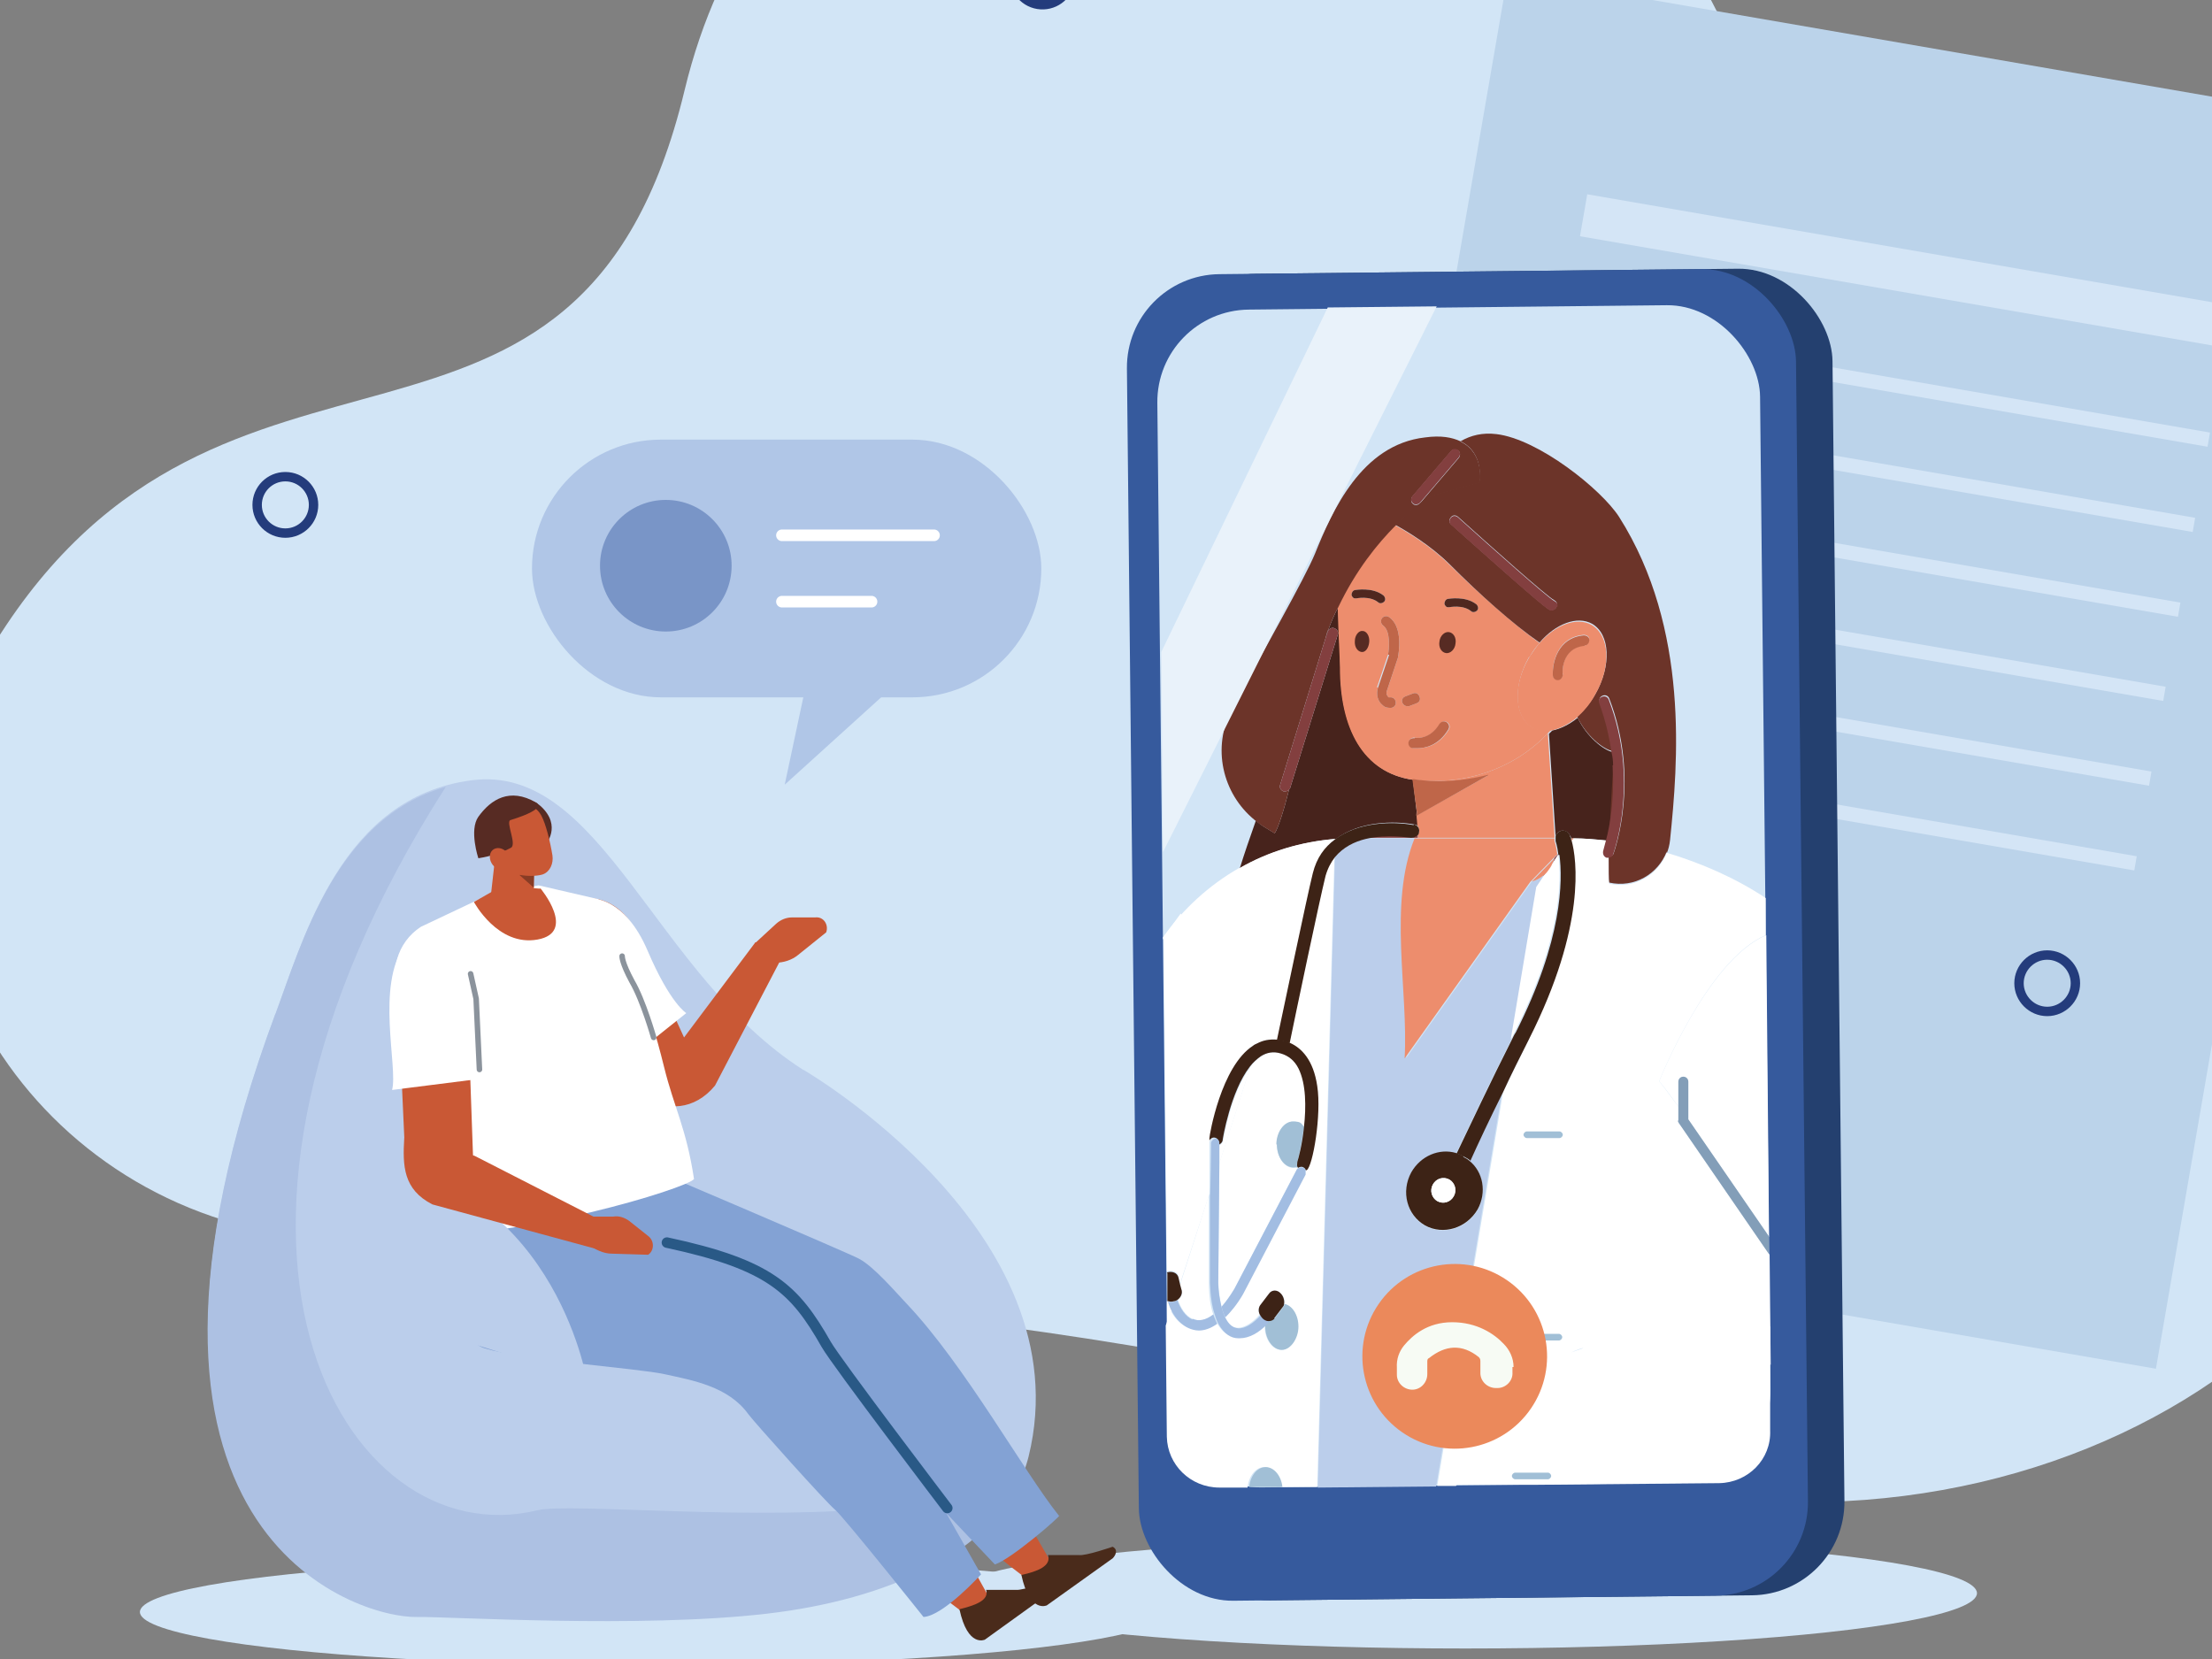 <?xml version="1.0" encoding="UTF-8"?>
<svg id="Layer_1" xmlns="http://www.w3.org/2000/svg" version="1.1" viewBox="0 0 400 300">
  <rect x="0" y="0" width="400" height="300" fill="#808080" stroke="none"/>
  <!-- Generator: Adobe Illustrator 29.2.1, SVG Export Plug-In . SVG Version: 2.1.0 Build 116)  -->
  <defs>
    <style>
      .st0 {
        fill: #f7fbf4;
      }

      .st1 {
        fill: #833f3f;
      }

      .st2, .st3 {
        fill: #d2e5f6;
      }

      .st4 {
        fill: #6c3429;
      }

      .st5 {
        fill: #4f271f;
      }

      .st6, .st7, .st8, .st9, .st10, .st3, .st11, .st12, .st13, .st14, .st15, .st16 {
        fill-rule: evenodd;
      }

      .st6, .st17 {
        fill: #572b23;
      }

      .st7, .st18 {
        fill: #c95835;
      }

      .st19, .st9 {
        fill: #fff;
      }

      .st8 {
        stroke: #295986;
        stroke-width: 1.9px;
      }

      .st8, .st11, .st14, .st20, .st21 {
        fill: none;
        stroke-linecap: round;
        stroke-linejoin: round;
      }

      .st22 {
        fill: #eb895b;
      }

      .st10 {
        fill: #4a2b1b;
      }

      .st23 {
        fill: #47231c;
      }

      .st24 {
        fill: #bf6649;
      }

      .st11 {
        stroke: #8b939c;
        stroke-width: 1px;
      }

      .st12 {
        fill: #e9f2fa;
      }

      .st25 {
        fill: #d4e5f6;
      }

      .st26 {
        fill: #365a9d;
      }

      .st27 {
        fill: #b0c6e7;
      }

      .st28, .st13 {
        fill: #bbceeb;
      }

      .st29 {
        fill: #a2bde2;
      }

      .st30 {
        fill: #3d2316;
      }

      .st31 {
        fill: #839eb8;
      }

      .st32 {
        fill: #8b4343;
      }

      .st33 {
        fill: #cee5f7;
      }

      .st14, .st21 {
        stroke: #243c7c;
        stroke-width: 1.7px;
      }

      .st34 {
        fill: #a1bfd6;
      }

      .st35 {
        fill: #bbd3ea;
      }

      .st15 {
        fill: #883c25;
      }

      .st20 {
        stroke: #fff;
        stroke-width: 2.1px;
      }

      .st36 {
        fill: #24406f;
      }

      .st16 {
        fill: #83a2d4;
      }

      .st37 {
        fill: #464b75;
        opacity: 0;
      }

      .st38 {
        fill: #ed8d6d;
      }

      .st39 {
        fill: #7995c7;
      }

      .st40 {
        fill: #adc1e3;
      }
    </style>
  </defs>
  <path class="st37" d="M196.5,326.9c-11.5,4.7-10.7,10.8,2.5,13.5,15.8,3.1,48,2.3,81.5,1.5,46.4-1,83.5,4,79.5-6.3-8.8-23-155.8-11.9-163.6-8.7Z"/>
  <ellipse class="st2" cx="265" cy="288.1" rx="92.5" ry="10"/>
  <path class="st3" d="M47.1,222.4C-.8,212-26.4,159.8-2.8,119.3c.6-1,1.2-2.1,1.9-3.1C40.6,49.4,104.7,95.8,123.8,16.3c24.9-103.2,174.8-76.1,192.1,1.1,17.3,77.2,127.1,102.1,123.6,167.2-3.5,65.1-89.4,108.7-168.9,75.8-59.1-24.5-166-25.4-223.5-37.9Z"/>
  <g>
    <rect class="st35" x="252" y="7.5" width="158.4" height="228.4" transform="translate(25.6 -54.8) rotate(9.8)"/>
    <rect class="st25" x="285.5" y="45.3" width="118.2" height="7.7" transform="translate(13.4 -58.1) rotate(9.8)"/>
    <rect class="st25" x="282" y="68.3" width="118.2" height="2.6" transform="translate(16.9 -57.2) rotate(9.8)"/>
    <rect class="st25" x="279.3" y="83.7" width="118.2" height="2.6" transform="translate(19.5 -56.5) rotate(9.8)"/>
    <rect class="st25" x="276.7" y="99" width="118.2" height="2.6" transform="translate(22 -55.8) rotate(9.8)"/>
    <rect class="st25" x="274" y="114.3" width="118.2" height="2.6" transform="translate(24.6 -55.2) rotate(9.8)"/>
    <rect class="st25" x="271.4" y="129.6" width="118.2" height="2.6" transform="translate(27.2 -54.5) rotate(9.8)"/>
    <rect class="st25" x="268.7" y="144.9" width="118.2" height="2.6" transform="translate(29.8 -53.8) rotate(9.8)"/>
  </g>
  <g>
    <rect class="st27" x="96.2" y="79.5" width="92.1" height="46.6" rx="23.3" ry="23.3"/>
    <circle class="st39" cx="120.4" cy="102.3" r="11.9"/>
    <line class="st20" x1="141.4" y1="96.8" x2="168.9" y2="96.8"/>
    <line class="st20" x1="141.4" y1="108.8" x2="157.6" y2="108.8"/>
    <polygon class="st27" points="148.5 110.9 141.9 141.9 160 125.5 148.5 110.9"/>
  </g>
  <circle class="st21" cx="51.6" cy="91.3" r="5.1"/>
  <circle class="st21" cx="188.6" cy="-4.2" r="5.1" transform="translate(162.5 182.6) rotate(-80.8)"/>
  <path class="st14" d="M375.3,177.8c0,2.8-2.3,5.1-5.1,5.1s-5.1-2.3-5.1-5.1c0-2.8,2.3-5.1,5.1-5.1s5.1,2.3,5.1,5.1Z"/>
  <g>
    <rect class="st36" x="211.3" y="49.3" width="121" height="239.9" rx="16.9" ry="16.9" transform="translate(-1.6 2.6) rotate(-.6)"/>
    <rect class="st26" x="204.7" y="49.3" width="121" height="239.9" rx="16.9" ry="16.9" transform="translate(-1.6 2.6) rotate(-.6)"/>
    <rect class="st2" x="210.4" y="55.3" width="109" height="213" rx="16.7" ry="16.7" transform="translate(531.3 321.1) rotate(179.4)"/>
    <path class="st32" d="M279.8,157.5l-.6.9h-.2c.3-.3.6-.6.8-.9Z"/>
    <path class="st32" d="M255.7,141.1c-.2,0-.3,0-.3,0,0,0,.2,0,.3,0h0Z"/>
    <path class="st32" d="M255.2,151.4c.5,0,.9-.1,1.2-.5v.6s-.3,0-.3,0h-9c3.9-.9,7.9-.2,8.2-.2Z"/>
    <path class="st23" d="M284.4,151.6c-.1,0-.2,0-.3,0,0-.3-.2-.5-.2-.5-.3-.7-1.1-1.1-1.8-.8-.4.2-.7.5-.8.9l-1.2-18.5c.2-.2.4-.4.6-.6,1.5-.3,3.1-1.1,4.6-2.3,1.6,3.4,4.6,5.8,6.3,6.2.1.8.2,1.6.3,2.4,0,2.6-.3,6.8-.6,10.9-.2,1.1-.4,2-.6,2.7-2-.2-4-.4-6-.4h0s-.2,0-.2,0Z"/>
    <path class="st32" d="M280.7,156.2c.2-.4.3-.7.4-1.1l.7-.7s0,0,0,.1l-1.1,1.7Z"/>
    <path class="st23" d="M230.5,150.7c.6-.9,1.6-3.9,2.6-7.9,0,0,.1-.2.2-.3l8.6-27.7c.2-.5-.1-1-.6-1.2-.5-.2-1,.1-1.2.6l-.4,1.2c.2-.7.3-1.3.5-1.5.5-1.4,1.1-2.8,1.8-4.1.1,4.7.4,9.3.4,10.9,0,11.1,4.2,19,13.1,20.3l.7,5.9.2,2.5c-.2-.2-.4-.3-.6-.3-3.7-.7-10-.6-14.2,2.6-6.3.5-12.2,2.3-17.4,5.3h0c.8-2.6,1.8-5.5,2.9-8.6.6.5,1.1.9,1.8,1.3l1.8,1.1Z"/>
    <path class="st28" d="M241.5,154.9c1.4-1.8,3.5-2.8,5.6-3.3h9c-4.8,11.8-1.1,27.4-1.8,39.7l22.7-31.9c.8-.2,1.5-.6,2.1-1.1h.2c0,0-1.4,2.2-1.4,2.2l-4.6,27.5c-3.6,7.1-7.8,16-10,20.6-3-.9-6.4.5-8.1,3.5-1.9,3.5-.8,7.7,2.5,9.6,3.3,1.8,7.5.5,9.5-2.9,1.7-3.1,1-6.8-1.5-8.8,1.4-2.9,3.6-7.5,5.9-12.4l-11.9,71.2-21.4.2,3.1-113.9Z"/>
    <path class="st33" d="M284,151.6s0,0,0,0c.1,0,.2,0,.3,0h-.3Z"/>
    <path class="st19" d="M280.7,156.2l1.1-1.7c.6,4.6.6,15.3-7.9,32.1-.2.4-.4.9-.7,1.3l4.6-27.5,1.4-2.1.6-.9c.3-.4.6-.8.8-1.3Z"/>
    <path class="st19" d="M276.4,187.9c10.4-20.6,8.6-32.6,7.7-35.9l.4-.4c2,0,4,.2,6,.4-.3,1.2-.5,1.8-.5,1.9-.2.5,0,1,.6,1.2,0,0,.2,0,.3,0,0,2.4,0,4.2.1,4.7h0c4.5,1,8.8-1.5,10.4-5.6,6.3,1.9,12.5,4.6,17.9,8.2v6.7c-10.6,4.5-19.3,26.5-19.3,26.5.2,0,1.5,1.8,3.5,4.5v2.6c0,.2,0,.4.2.5l16.3,23.7.2,19.9-33.5-19.1-23.4,41h-3.4s11.9-71.2,11.9-71.2c1.6-3.3,3.2-6.6,4.7-9.6Z"/>
    <path class="st19" d="M215,240.1c.5.2,1.1.4,1.8.4.9,0,2.1-.3,3.3-1.2,1,1.8,2.3,2.4,3.5,2.5.1,0,.2,0,.3,0,1.7,0,3.4-1,4.8-2.4,0,.2,0,.3,0,.5,0,2.3,1.4,4.2,3,4.2s3-1.9,3-4.2-1.1-3.8-2.5-4.1c.2-.6,0-1.4-.6-1.9h0c-.7-.7-1.6-.7-2.1,0l-1.6,2.1c-.4.5-.4,1.1-.1,1.7-1.2,1.4-2.8,2.5-4.1,2.4-.9,0-1.7-.7-2.3-1.9,1-1,2.1-2.4,3.2-4.2l11.3-21.6c.1-.2.1-.5,0-.7,0,0,.1,0,.2,0,1.1-.7,2.6-9.9,1.9-15.2-.7-4.8-2.9-6.9-4.9-7.8,1-4.8,5.4-25.9,6.5-30.3.3-1.4.9-2.5,1.7-3.4l-3.1,113.9h-6.6c-.2-2-1.5-3.6-3-3.6s-2.8,1.6-3,3.7h-5.1c-5.2,0-9.4-4.1-9.5-9.2l-.2-20.1.9-2.7c.7,1.4,1.8,2.5,3.1,3.1Z"/>
    <path class="st19" d="M223.2,233.1c-.8,1.3-1.6,2.4-2.3,3.2-.3-1.2-.5-2.7-.6-4.5l.2-21.5,5.6-17.4c.6-.8,1.2-1.4,2-1.9,1.1-.7,2.3-.9,3.6-.5,1.4.4,2.4,1.3,3.2,2.7,1.4,2.8,1.4,7,1,10.6-.5-.6-1.2-1-2-1-1.7,0-3,1.9-3,4.2s1.4,4.2,3,4.2.5,0,.7-.1c0,0,0,.2.1.2,0,0,0,0,0,0,0,0-.2.1-.2.2l-11.3,21.6Z"/>
    <path class="st19" d="M219.4,237.7c-1.3,1-2.6,1.3-3.7.8-1.3-.5-2.2-2-2.7-3.5.6-.4.9-1,.7-1.6l-.3-1.1,5.2-16.2v15.8c0,2.5.3,4.4.8,5.8Z"/>
    <path class="st19" d="M224.1,157c5.2-3,11.1-4.8,17.4-5.3-1.8,1.4-3.3,3.4-4,6.1-1.1,4.4-5.4,25.1-6.5,30.2-1.2-.1-2.4,0-3.6.7v-.4c.1,0-14-22.7-14-22.7l-3.1,4.3v-.4c3.6-5.1,8.3-9.4,13.7-12.5Z"/>
    <path class="st38" d="M281.1,155.1c-.1.4-.3.8-.4,1.1-.2.5-.5.9-.8,1.3-.2.3-.5.6-.8.8-.6.5-1.3.9-2.1,1.1l4.2-4.3Z"/>
    <path class="st38" d="M269.1,140.2c-7,1.8-12.2,1.1-13.4.8h0c8.6,1.1,17.9-1.7,24.2-8.4l1.2,18.5c0,.1,0,.3,0,.4h-24.7s0-.6,0-.6c.1-.1.2-.3.2-.5,0-.4,0-.8-.3-1.1l-.2-2.5v.7c0,0,13-7.3,13-7.3Z"/>
    <path class="st38" d="M276.6,118.8c.5-.9,1.1-1.8,1.8-2.5-4.8-3.5-10.7-8.7-16.2-14.1-3.5-3.5-7.9-6.1-9.9-7.2-3.3,3.2-7.2,8.1-10.4,14.8.1,4.7.4,9.3.4,10.9,0,11.1,4.2,19,13.1,20.3,0,0,.2,0,.3,0,8.6,1.1,17.9-1.7,24.2-8.4.2-.2.4-.4.6-.6-1.2.2-2.4,0-3.4-.5-3.3-1.9-3.5-7.6-.6-12.7ZM254.8,134.1c.1-.5.6-.8,1.1-.7.1,0,2.7.5,4.5-2.5.3-.4.8-.6,1.3-.3.4.3.6.8.3,1.3-1.8,3-4.3,3.4-5.6,3.4s-.9,0-.9,0c-.5-.1-.8-.6-.7-1.1ZM254.2,125.9l1.3-.5c.5-.2,1,0,1.2.6.2.5,0,1-.6,1.2l-1.3.5c-.1,0-.2,0-.3,0-.4,0-.7-.2-.9-.6-.2-.5,0-1,.6-1.2ZM249,124.3l2-5.9c.2-1.1.5-4.3-.9-5.3-.4-.3-.5-.9-.2-1.3.3-.4.9-.5,1.3-.2,2.6,1.8,1.7,6.7,1.6,7.2,0,0,0,0,0,.1l-2,6c-.2.5,0,.9.3,1.2,0,0,0,0,.4,0,.5,0,.9.4.9,1,0,.5-.4.9-.9.9s0,0,0,0c-.5,0-1,0-1.5-.5-.9-.7-1.2-2-.8-3.2ZM250.2,107.7c.3.3.4.8.1,1.1-.3.3-.8.4-1.1.1-1.5-1.2-3.9-.7-3.9-.7-.1,0-.2,0-.3,0-.3,0-.5-.3-.6-.6,0-.4.2-.8.6-.9.1,0,3.2-.6,5.2,1ZM267.1,110.4c-.3.3-.8.4-1.1.1-1.5-1.2-3.9-.7-3.9-.7-.1,0-.2,0-.3,0-.3,0-.5-.3-.6-.6,0-.4.2-.8.6-.9.1,0,3.2-.6,5.2,1,.3.3.4.8.1,1.1Z"/>
    <path class="st19" d="M265.8,250.9l20.5-7.1c-1-.5-24.6,12.4-25.6,12.6l23.3-36.1,36.1,19.6v18.8c.2,5.2-4,9.4-9.2,9.5l-33.2.3h-15c1.2-2.1,5.2-16.4,3-17.6Z"/>
    <path class="st24" d="M269.1,140.2l-12.9,7.3v-.7c0,0-.8-5.9-.8-5.9,0,0,0,0,.3,0,1.2.2,6.4,1,13.4-.8Z"/>
    <path class="st38" d="M284.4,151.6h.2s0,0,0,0l-.4.4c0-.2,0-.3-.1-.4h.3Z"/>
    <path class="st38" d="M281.1,151.6c0,.2,0,.3,0,.5,0,0,.3.8.5,2.4l-.7.7-4.2,4.3-22.7,31.9c.7-12.3-3-27.9,1.8-39.8h.4s24.7,0,24.7,0Z"/>
    <path class="st19" d="M211.9,237l-.9,2.7v-4.4s0,0,.2,0c.2.6.4,1.1.7,1.7Z"/>
    <path class="st19" d="M220.5,207.1c.4-.2.6-.5.7-.9,0-.1,1.4-8.7,4.9-13.2l-5.6,17.4v-3.3Z"/>
    <path class="st19" d="M227.6,188.2v.4c-.4.1-.6.3-.9.4-5.8,3.8-7.8,16.2-7.9,16.7,0,.1,0,.3,0,.4,0,.1-.1.3-.1.4v9.4c0,0-5.3,16.2-5.3,16.2l-.3-1.3c-.2-.8-1.1-1.2-2.1-.9h0s0,0,0,0l-.6-60.4,3.1-4.3,14.1,22.7Z"/>
    <path class="st19" d="M305.3,195.6c0-.5-.4-.9-.9-.9s-.9.4-.9.9v4.5c-2-2.8-3.3-4.5-3.5-4.5,0,0,8.7-22,19.4-26.5l.5,54.6-14.6-21.2v-6.8Z"/>
    <path class="st5" d="M266,110.5c-1.5-1.2-3.9-.7-3.9-.7-.1,0-.2,0-.3,0-.3,0-.5-.3-.6-.6,0-.4.2-.8.6-.9.1,0,3.2-.6,5.2,1,.3.3.4.8.1,1.1-.3.3-.8.4-1.1.1Z"/>
    <path class="st5" d="M250.3,108.8c-.3.3-.8.4-1.1.1-1.5-1.2-3.9-.7-3.9-.7-.1,0-.2,0-.3,0-.3,0-.5-.3-.6-.6,0-.4.2-.8.6-.9.1,0,3.2-.6,5.2,1,.3.3.4.8.1,1.1Z"/>
    <path class="st24" d="M251,118.4c.2-1.1.5-4.3-.9-5.3-.4-.3-.5-.9-.2-1.3.3-.4.9-.5,1.3-.2,2.6,1.8,1.7,6.7,1.6,7.2,0,0,0,0,0,.1l-2,6c-.2.5,0,.9.3,1.2,0,0,0,0,.4,0,.5,0,.9.4.9,1,0,.5-.4.9-.9.9s0,0,0,0c-.5,0-1,0-1.5-.5-.9-.7-1.2-2-.8-3.2l2-5.9Z"/>
    <path class="st24" d="M254.2,125.9l1.3-.5c.5-.2,1,0,1.2.6.2.5,0,1-.6,1.2l-1.3.5c-.1,0-.2,0-.3,0-.4,0-.7-.2-.9-.6-.2-.5,0-1,.6-1.2Z"/>
    <path class="st24" d="M255.8,133.4c.1,0,2.7.5,4.5-2.5.3-.4.8-.6,1.3-.3.4.3.6.8.3,1.3-1.8,3-4.3,3.4-5.6,3.4s-.9,0-.9,0c-.5-.1-.8-.6-.7-1.1.1-.5.6-.8,1.1-.7Z"/>
    <path class="st17" d="M261.5,118.1c-.8-.1-1.4-1-1.2-2.1.1-1,.9-1.8,1.7-1.7.8.1,1.4,1,1.2,2.1-.1,1-.9,1.8-1.7,1.7Z"/>
    <path class="st17" d="M246.4,114.1c.7,0,1.3.9,1.2,2s-.7,1.9-1.4,1.8-1.3-.9-1.2-2c0-1,.7-1.9,1.4-1.8Z"/>
    <path class="st4" d="M291.1,149.3c.2-4.1.5-8.3.6-10.9.3,4.3,0,8.1-.6,10.9Z"/>
    <path class="st4" d="M301.4,154.3c.3-.7.5-1.5.6-2.4,1.4-13.7,3.6-38.2-9.2-58.4-3.2-5-14.6-14.1-22.2-15-2.5-.3-4.6.2-6.5,1.3,4.4,2.1,3.4,7.4,3.4,7.4l-8.6,2.4s-2.9,1.6-6.6,5.3c2,1.1,6.4,3.7,9.9,7.2,5.4,5.4,11.3,10.7,16.2,14.1,2.9-3.4,6.8-4.9,9.5-3.4,3.3,1.9,3.5,7.6.6,12.7-.9,1.6-2.1,3-3.3,4.1,1.6,3.4,4.6,5.8,6.3,6.2-.4-2.8-1.1-5.8-2.2-8.8-.2-.5,0-1,.5-1.2.5-.2,1,0,1.2.5,5.6,14.5,1,27.4.8,28-.1.4-.5.6-.9.6s0,0,0,0c0,2.4,0,4.2.1,4.7h0c4.5,1,8.8-1.5,10.4-5.6ZM263.6,93.4c6.1,5.5,16.2,14.5,17.4,15.1.4.2.7.6.5,1.1-.1.4-.5.7-.9.7s-.2,0-.2,0c-.3,0-1-.3-18-15.5-.4-.3-.4-.9,0-1.3.3-.4.9-.4,1.3,0Z"/>
    <path class="st4" d="M264.1,79.8c-1.5-.7-3.5-1.1-6.4-.7-11.5,1.3-16.8,13.3-19.9,21-1.9,4.6-9.4,17.7-15,28.1-3.7,6.9-1.8,15.3,4.1,20.1.6.5,1.1.9,1.8,1.3l1.8,1.1c.6-.9,1.6-3.9,2.6-7.9-.2.2-.4.3-.7.3s-.2,0-.3,0c-.5-.2-.8-.7-.6-1.2l8.2-26.5c.2-.7.3-1.3.5-1.5.5-1.4,1.1-2.8,1.8-4.1,3.2-6.7,7.1-11.5,10.4-14.8,3.7-3.7,6.6-5.3,6.6-5.3l8.6-2.4s.9-5.3-3.4-7.4ZM255.4,89.8l7-8.2c.3-.4.9-.4,1.3-.1.4.3.4.9.1,1.3l-7,8.2c-.2.2-.4.3-.7.3s-.4,0-.6-.2c-.4-.3-.4-.9-.1-1.3Z"/>
    <path class="st38" d="M280.5,132.1c1.5-.3,3.1-1.1,4.6-2.3,1.2-1.1,2.4-2.4,3.3-4.1,3-5.1,2.7-10.8-.6-12.7-2.7-1.5-6.6,0-9.5,3.4-.6.7-1.2,1.6-1.8,2.5-3,5.1-2.7,10.8.6,12.7,1,.6,2.2.7,3.4.5ZM287.3,115.7c0,.5-.3,1-.8,1-4.2.4-4,5-3.9,5.2,0,.5-.4,1-.9,1,0,0,0,0,0,0-.5,0-.9-.4-.9-.9-.1-2.3.9-6.8,5.6-7.2.5,0,1,.3,1,.8Z"/>
    <path class="st24" d="M286.5,116.8c-4.2.4-4,5-3.9,5.2,0,.5-.4,1-.9,1,0,0,0,0,0,0-.5,0-.9-.4-.9-.9-.1-2.3.9-6.8,5.6-7.2.5,0,1,.3,1,.8,0,.5-.3,1-.8,1Z"/>
    <path class="st1" d="M241.3,113.6c.5.2.8.7.6,1.2l-8.6,27.7c0,.1-.1.2-.2.3-.2.2-.4.3-.7.3s-.2,0-.3,0c-.5-.2-.8-.7-.6-1.2l8.2-26.5.4-1.2c.2-.5.7-.8,1.2-.6Z"/>
    <path class="st1" d="M262.4,81.5c.3-.4.9-.4,1.3-.1.4.3.4.9.1,1.3l-7,8.2c-.2.2-.4.3-.7.3s-.4,0-.6-.2c-.4-.3-.4-.9-.1-1.3l7-8.2Z"/>
    <path class="st1" d="M291.7,138.4c0-.8-.1-1.6-.3-2.4-.4-2.8-1.1-5.8-2.2-8.8-.2-.5,0-1,.5-1.2.5-.2,1,0,1.2.5,5.6,14.5,1,27.4.8,28-.1.4-.5.6-.9.6s0,0,0,0c0,0-.2,0-.3,0-.5-.2-.7-.7-.6-1.2,0,0,.2-.7.5-1.9.2-.7.4-1.6.6-2.7.5-2.7.9-6.5.6-10.9Z"/>
    <path class="st1" d="M281.5,109.7c-.1.4-.5.7-.9.7s-.2,0-.2,0c-.3,0-1-.3-18-15.5-.4-.3-.4-.9,0-1.3.3-.4.9-.4,1.3,0,6.1,5.5,16.2,14.5,17.4,15.1.4.2.7.6.5,1.1Z"/>
    <path class="st31" d="M303.5,202.7v-7.1c0-.5.4-.9.9-.9s.9.4.9.9v6.8l14.6,21.2v3.2s-16.3-23.7-16.3-23.7c-.1-.2-.2-.3-.2-.5Z"/>
    <path class="st34" d="M230.8,207c0-2.3,1.4-4.2,3-4.2s1.5.4,2,1c-.4,3.1-1,5.6-1.2,6.3-.1.3-.1.6,0,.9-.2,0-.5.1-.7.1-1.7,0-3-1.9-3-4.2Z"/>
    <path class="st34" d="M230.5,238.4l1.6-2.1c.1-.1.2-.3.2-.5,1.4.3,2.5,2,2.5,4.1s-1.4,4.2-3,4.2-3-1.9-3-4.2,0-.3,0-.5c.2-.2.4-.4.5-.6.5,0,.9,0,1.2-.5Z"/>
    <path class="st34" d="M228.9,265.3c1.5,0,2.8,1.6,3,3.6h-6c.2-2,1.4-3.6,3-3.6Z"/>
    <path class="st30" d="M255.7,149.1c.2,0,.5.2.6.3.3.3.4.7.3,1.1,0,.2-.1.4-.2.5-.3.3-.7.5-1.2.5-.3,0-4.3-.7-8.2.2-2.1.5-4.1,1.5-5.6,3.3-.7.9-1.3,2-1.7,3.4-1.1,4.4-5.5,25.4-6.5,30.3-.4-.2-.7-.3-1.1-.4-.4-.1-.8-.2-1.2-.2,1.1-5.1,5.4-25.8,6.5-30.2.7-2.8,2.1-4.7,4-6.1,4.2-3.2,10.5-3.3,14.2-2.6Z"/>
    <path class="st30" d="M233.3,188.6c2,.9,4.2,3,4.9,7.8.8,5.2-.8,14.5-1.9,15.2,0,0-.1,0-.2,0,0-.2-.2-.4-.4-.5-.3-.2-.7-.1-1,.1,0,0,0,0,0,0,0,0,0-.2-.1-.2-.1-.3,0-.6,0-.9.2-.6.9-3.2,1.2-6.3.4-3.6.4-7.8-1-10.6-.7-1.4-1.8-2.3-3.2-2.7-1.3-.4-2.5-.2-3.6.5-.7.5-1.4,1.1-2,1.9-3.5,4.5-4.9,13.1-4.9,13.2,0,.4-.3.7-.7.9v-.4c0-.5-.4-.9-.9-.9h0c-.3,0-.6.2-.8.5,0-.1,0-.3,0-.4,0-.5,2.1-13,7.9-16.7.2-.2.5-.3.7-.4,1.1-.6,2.3-.8,3.6-.7.4,0,.8.1,1.2.2.3,0,.7.2,1.1.4Z"/>
    <path class="st29" d="M215.7,238.5c1.1.5,2.4.2,3.7-.8.2.6.5,1.2.7,1.7-1.3.9-2.4,1.2-3.3,1.2-.7,0-1.3-.2-1.8-.4-1.3-.6-2.4-1.7-3.1-3.1-.3-.5-.5-1.1-.7-1.7.3,0,.7,0,1,0h0c.3,0,.5-.2.7-.3.5,1.5,1.5,3,2.7,3.5Z"/>
    <path class="st29" d="M223.2,233.1l11.3-21.6c0,0,.1-.2.2-.2.3-.2.7-.3,1-.1.2.1.4.3.4.5,0,.2,0,.5,0,.7l-11.3,21.6c-1.1,1.9-2.2,3.2-3.2,4.2-.3-.5-.5-1.1-.7-1.9.8-.9,1.5-1.9,2.3-3.2Z"/>
    <path class="st30" d="M211,230.1c1-.3,1.9.1,2.1.9l.3,1.3.3,1.1c.1.6-.2,1.2-.7,1.6-.2.1-.4.3-.7.3h0c-.4.1-.7.1-1,0,0,0-.1,0-.2,0v-5.1s0,0,0,0h0Z"/>
    <path class="st29" d="M219.6,205.8h0c.5,0,.9.4.9.9v.4s0,3.3,0,3.3l-.2,21.5c0,1.7.3,3.2.6,4.5.2.7.4,1.3.7,1.9.6,1.2,1.3,1.8,2.3,1.9,1.3.1,2.9-1,4.1-2.4.1.2.3.5.5.7h0c.3.3.6.4,1,.5-.2.2-.3.4-.5.6-1.4,1.4-3.1,2.4-4.8,2.4s-.2,0-.3,0c-1.2,0-2.5-.7-3.5-2.5-.3-.5-.5-1-.7-1.7-.5-1.4-.8-3.3-.9-5.8v-15.8c.1,0,.2-9.4.2-9.4,0-.2,0-.3.1-.4.2-.3.4-.5.8-.5Z"/>
    <path class="st30" d="M230.5,238.4c-.3.4-.7.5-1.2.5-.3,0-.7-.2-1-.5h0c-.2-.2-.3-.4-.5-.7-.3-.6-.2-1.3.1-1.7l1.6-2.1c.5-.7,1.5-.7,2.1,0h0c.5.5.7,1.3.6,1.9,0,.2-.1.4-.2.5l-1.6,2.1Z"/>
    <path class="st30" d="M281.8,154.6s0,0,0-.1c-.2-1.6-.5-2.4-.5-2.4,0-.2,0-.3,0-.5,0-.1,0-.3,0-.4.1-.4.4-.7.8-.9.7-.3,1.5,0,1.8.8,0,0,0,.2.2.5,0,0,0,0,0,0,0,.1,0,.3.1.4.9,3.3,2.7,15.3-7.7,35.9-1.5,3-3.2,6.3-4.7,9.6-2.4,4.8-4.6,9.5-5.9,12.4-.3-.3-.7-.5-1.1-.7-.5-.3-.9-.4-1.4-.6,2.2-4.6,6.4-13.5,10-20.6.2-.4.4-.9.7-1.3,8.5-16.8,8.5-27.5,7.9-32.1Z"/>
    <path class="st30" d="M264.7,209.1c-.5-.3-.9-.4-1.4-.6-3-.9-6.4.5-8.1,3.5-1.9,3.5-.8,7.7,2.5,9.6,3.3,1.8,7.5.5,9.5-2.9,1.7-3.1,1-6.8-1.5-8.8-.3-.3-.7-.5-1.1-.7ZM262.1,213.3c1,.6,1.4,1.9.8,3-.6,1.1-1.9,1.5-3,.9-1-.6-1.4-1.9-.8-3,.6-1.1,1.9-1.5,3-.9Z"/>
    <path class="st19" d="M262.1,213.3c1,.6,1.4,1.9.8,3-.6,1.1-1.9,1.5-3,.9-1-.6-1.4-1.9-.8-3,.6-1.1,1.9-1.5,3-.9Z"/>
    <path class="st34" d="M282,205.8h-5.9c-.3,0-.6-.3-.6-.6h0c0-.3.3-.6.6-.6h5.9c.3,0,.6.3.6.6h0c0,.3-.3.6-.6.6Z"/>
    <path class="st34" d="M281.9,242.4h-5.9c-.3,0-.6-.3-.6-.6h0c0-.3.3-.6.6-.6h5.9c.3,0,.6.3.6.6h0c0,.3-.3.6-.6.6Z"/>
    <path class="st34" d="M279.9,267.5h-5.9c-.3,0-.6-.3-.6-.6h0c0-.3.3-.6.6-.6h5.9c.3,0,.6.3.6.6h0c0,.3-.3.6-.6.6Z"/>
    <g>
      <circle class="st22" cx="263.1" cy="245.4" r="16.7" transform="translate(-88.2 323.1) rotate(-55.5)"/>
      <path class="st0" d="M273.7,247.2c0-1.6-.7-3.1-1.8-4.2-1.7-1.8-4.8-3.9-9.3-3.9-4.5,0-7.2,2.4-8.7,4.2-.9,1.1-1.4,2.5-1.3,4v1.3c0,1.5,1.3,2.7,2.8,2.7h0c1.5,0,2.7-1.3,2.7-2.8v-2.2c0-.3,0-.6.3-.7,3-2.4,6-2.6,9-.2.2.2.3.4.3.7v2.2c0,1.5,1.3,2.7,2.8,2.7h.3c1.5,0,2.8-1.3,2.7-2.8v-1Z"/>
    </g>
    <polygon class="st12" points="210 117.9 240.1 55.6 259.8 55.4 210.3 154.1 210 117.9"/>
  </g>
  <ellipse class="st2" cx="118.3" cy="291.5" rx="93" ry="9.7"/>
  <path class="st28" d="M145.2,193.4s50.8,29.4,40.8,70c-4,16-24.2,25.5-47.2,28.2-23.1,2.7-57.5.5-63.4.6-10.5.2-60.5-14.7-25.5-109.1,5.1-13.6,11.9-39,35.4-42,23.5-3.1,33,35.2,60,52.4Z"/>
  <path class="st40" d="M49.8,183.4c4.7-12.7,11-35.5,30.8-41.1-52.6,82.3-18.5,139.4,16.6,130.8,5.7-1.4,40.3,2.1,63.4-.6,8.8-1,17.2-3.1,24.5-6.1-5.5,14.3-24.7,22.9-46.4,25.4-23.1,2.7-57.5.5-63.4.6-10.5.2-60.5-14.7-25.5-109.1Z"/>
  <g>
    <path class="st7" d="M131.4,239.2c-.3,1.7.9,3.2,2.9,3.7,3.6,1,13.2-1.7,18.6,8.9,3.9,7.7,21.8,25.6,31.7,32.9,1.4,1.1.3.7,2.1,0h0c2.2-1,5,.8,4.1-.9,0,0-29.8-52.1-33.5-50.2l-19-.3s2.4,3.8,2,5.6l-8.9.4Z"/>
    <path class="st10" d="M189.6,281.2h5.5c1.2.2,6.1-1.5,6.1-1.5h0c1,.5.6,1.5,0,2.1l-11.9,8.5s-3.1,1.5-4.6-5.5c2.8-.6,5.5-1.6,4.8-3.6Z"/>
    <path class="st7" d="M141.6,258.4c4,7.7,22,25.5,31.9,32.7,1.4,1,.3.7,2.1,0h0c2.2-1,5,.8,4-.9l-28.5-51.3c-.9-1.5-2.4-2.8-4.3-3.6-3.7-1.6-8.3-1.3-12.1.6l-8,4.1s2.4,3.8,2.1,5.6c0,0,7.3,2.3,12.7,12.9Z"/>
    <path class="st10" d="M178.3,287.5h5.5c1.2.1,6.1-1.6,6.1-1.6h0c1,.5.6,1.5,0,2.1l-11.8,8.5s-3.1,1.5-4.6-5.5c2.8-.7,5.5-1.6,4.8-3.6Z"/>
    <path class="st16" d="M191.6,274c.2.2-8.8,8-11.7,8.9l-8.8-9.3,6.3,11.1s-6.8,7.5-10.4,7.7c0,0-14.6-18.3-16-19.4-1.4-1.1-14.6-15.8-15.7-17.3-3.6-5-10.1-6.1-15.1-7.2s-25.6-2.5-32.6-4.7c-7-2.2-11.7-24.3-11.7-24.3l40.9-8.5s36,15.3,38.5,16.6c2.7,1.4,6.6,6,8.7,8.2,10.5,11.1,21.1,30.3,27.5,38.3Z"/>
    <path class="st8" d="M171.3,272.7s-20.1-26.4-21.9-29.6c-5.7-10-10.1-14.4-28.8-18.4"/>
  </g>
  <path class="st7" d="M116.3,198.3c4.2,2.7,9.3,2.5,13-2l13.2-25.3-5.9-.6-12.9,17.2-7.4,10.7Z"/>
  <path class="st18" d="M136.6,170.5l3.8-3.5c.8-.7,1.8-1.1,2.8-1.1h4.2c1.5-.2,2.5,1.3,2,2.7h0l-5.1,4.1c-1.1.9-2.6,1.4-4.2,1.4h-2.7s-.9-3.5-.9-3.5Z"/>
  <path class="st7" d="M126.7,194.2l-11.8-25.9c-2.9-5.9-9.3-7.7-13.4-3.8h0c-1.6,1.5-1.8,4.4-.4,6.6l17.3,26.3,8.3-3.2Z"/>
  <path class="st9" d="M108.2,162.6l-10.8-2.5-4.6.8-3.6.5-13.1,6.2c-4.3,2.8-5.9,8.3-3.6,13l5,15.2c-2.3,12.1-3.9,15.3-1.9,27.3,18.1,1.1,48.7-8.2,49.9-9.9-1.4-9.2-3.6-12.9-5.4-20.2-2.9-11.8-7.2-23.3-11.9-30.4Z"/>
  <path class="st18" d="M97.7,160.6s6.7,8-.5,9.3c-7.2,1.3-11.5-6.8-11.5-6.8l5.1-2.9,6.9.5Z"/>
  <path class="st9" d="M107.2,162.5s5.8-.2,9.9,9.4,7,11.3,7,11.3l-9.9,7.9-11.2-22,4.1-6.6Z"/>
  <path class="st11" d="M118.2,187.6s-1.9-6.7-3.9-10.1c-1.9-3.5-1.8-4.6-1.8-4.6"/>
  <path class="st13" d="M106.1,249.5s-6.2-37.2-42.5-39.9v26.5l42.5,13.4Z"/>
  <path class="st7" d="M85.6,210.8l-1-28.3c0-6.3-4.7-9.7-9.7-7.2h0c-2,1-3.3,3.7-2.9,6l1.3,28.6,12.3.9Z"/>
  <path class="st9" d="M84.4,175.8l2.3,19.3-15.8,2c1.1-4.1-3-18.8,2.3-26.2,5.9-8.2,11.2,5,11.2,5Z"/>
  <polyline class="st11" points="86.7 193.4 86.1 180.6 85.1 176.1"/>
  <path class="st7" d="M73.1,205.8c-.3,5-.2,9.3,5.1,12l30.9,8.4-1.2-5.9-22.1-11.3-12.6-3.2Z"/>
  <path class="st18" d="M105.7,220h5.2c1-.2,2.1.2,2.9.8l3.4,2.7c1.2.9,1.1,2.7,0,3.4h0l-6.6-.2c-1.4,0-3-.7-4.2-1.7l-2.1-1.8,1.4-3.2Z"/>
  <g>
    <path class="st6" d="M89.4,153.6s1,4.3,4.3,4.1c3.3-.2,2.4-9.7,2.4-9.7l-6.6,5.7Z"/>
    <path class="st7" d="M96.5,155.3s0,4.5.1,8.2c0,1-.6,1.9-1.6,2.5-1,.5-2.3.6-3.3.1-.3-.2-.6-.3-1-.4-1.4-.6-2.2-1.9-2-3.2.4-3.5,1.1-9.8,1.1-9.8l6.6,2.7h0Z"/>
    <polygon class="st15" points="96.6 157.8 96.5 160.5 93.9 158.2 96.6 157.8"/>
    <path class="st6" d="M98.6,152.8s3.1-3.4-.8-7c-4-3.6-4.6,4.9-4.4,5,.1.1,5.3,2,5.3,2Z"/>
    <path class="st7" d="M88.7,150.7c-.5-1.3.2-2.8,1.5-3.2,1.4-.5,3.2-1.1,4.5-1.6,1.3-.5,2.5.3,3.2,1.6.8,1.5,1.6,4.7,2,7.2.2,1.4-.4,2.9-1.7,3.4-1.4.5-6,.6-7.3-1.8-1-1.8-1.6-3.6-2.2-5.6h0Z"/>
    <path class="st6" d="M86.5,155.2s-1.7-5.1,0-7.5c2.3-3.2,5.7-5.3,10.4-2.6,0,0,2.5,1-4.6,3.2-.9.3,1.2,4.4.1,5-1.5.8-3.4,1.5-5.9,1.9h0Z"/>
    <path class="st7" d="M89.1,156.4c.7.9,1.9,1.1,2.6.5.7-.6.7-1.8,0-2.7s-1.9-1.1-2.6-.5c-.7.6-.7,1.8,0,2.7Z"/>
  </g>
</svg>